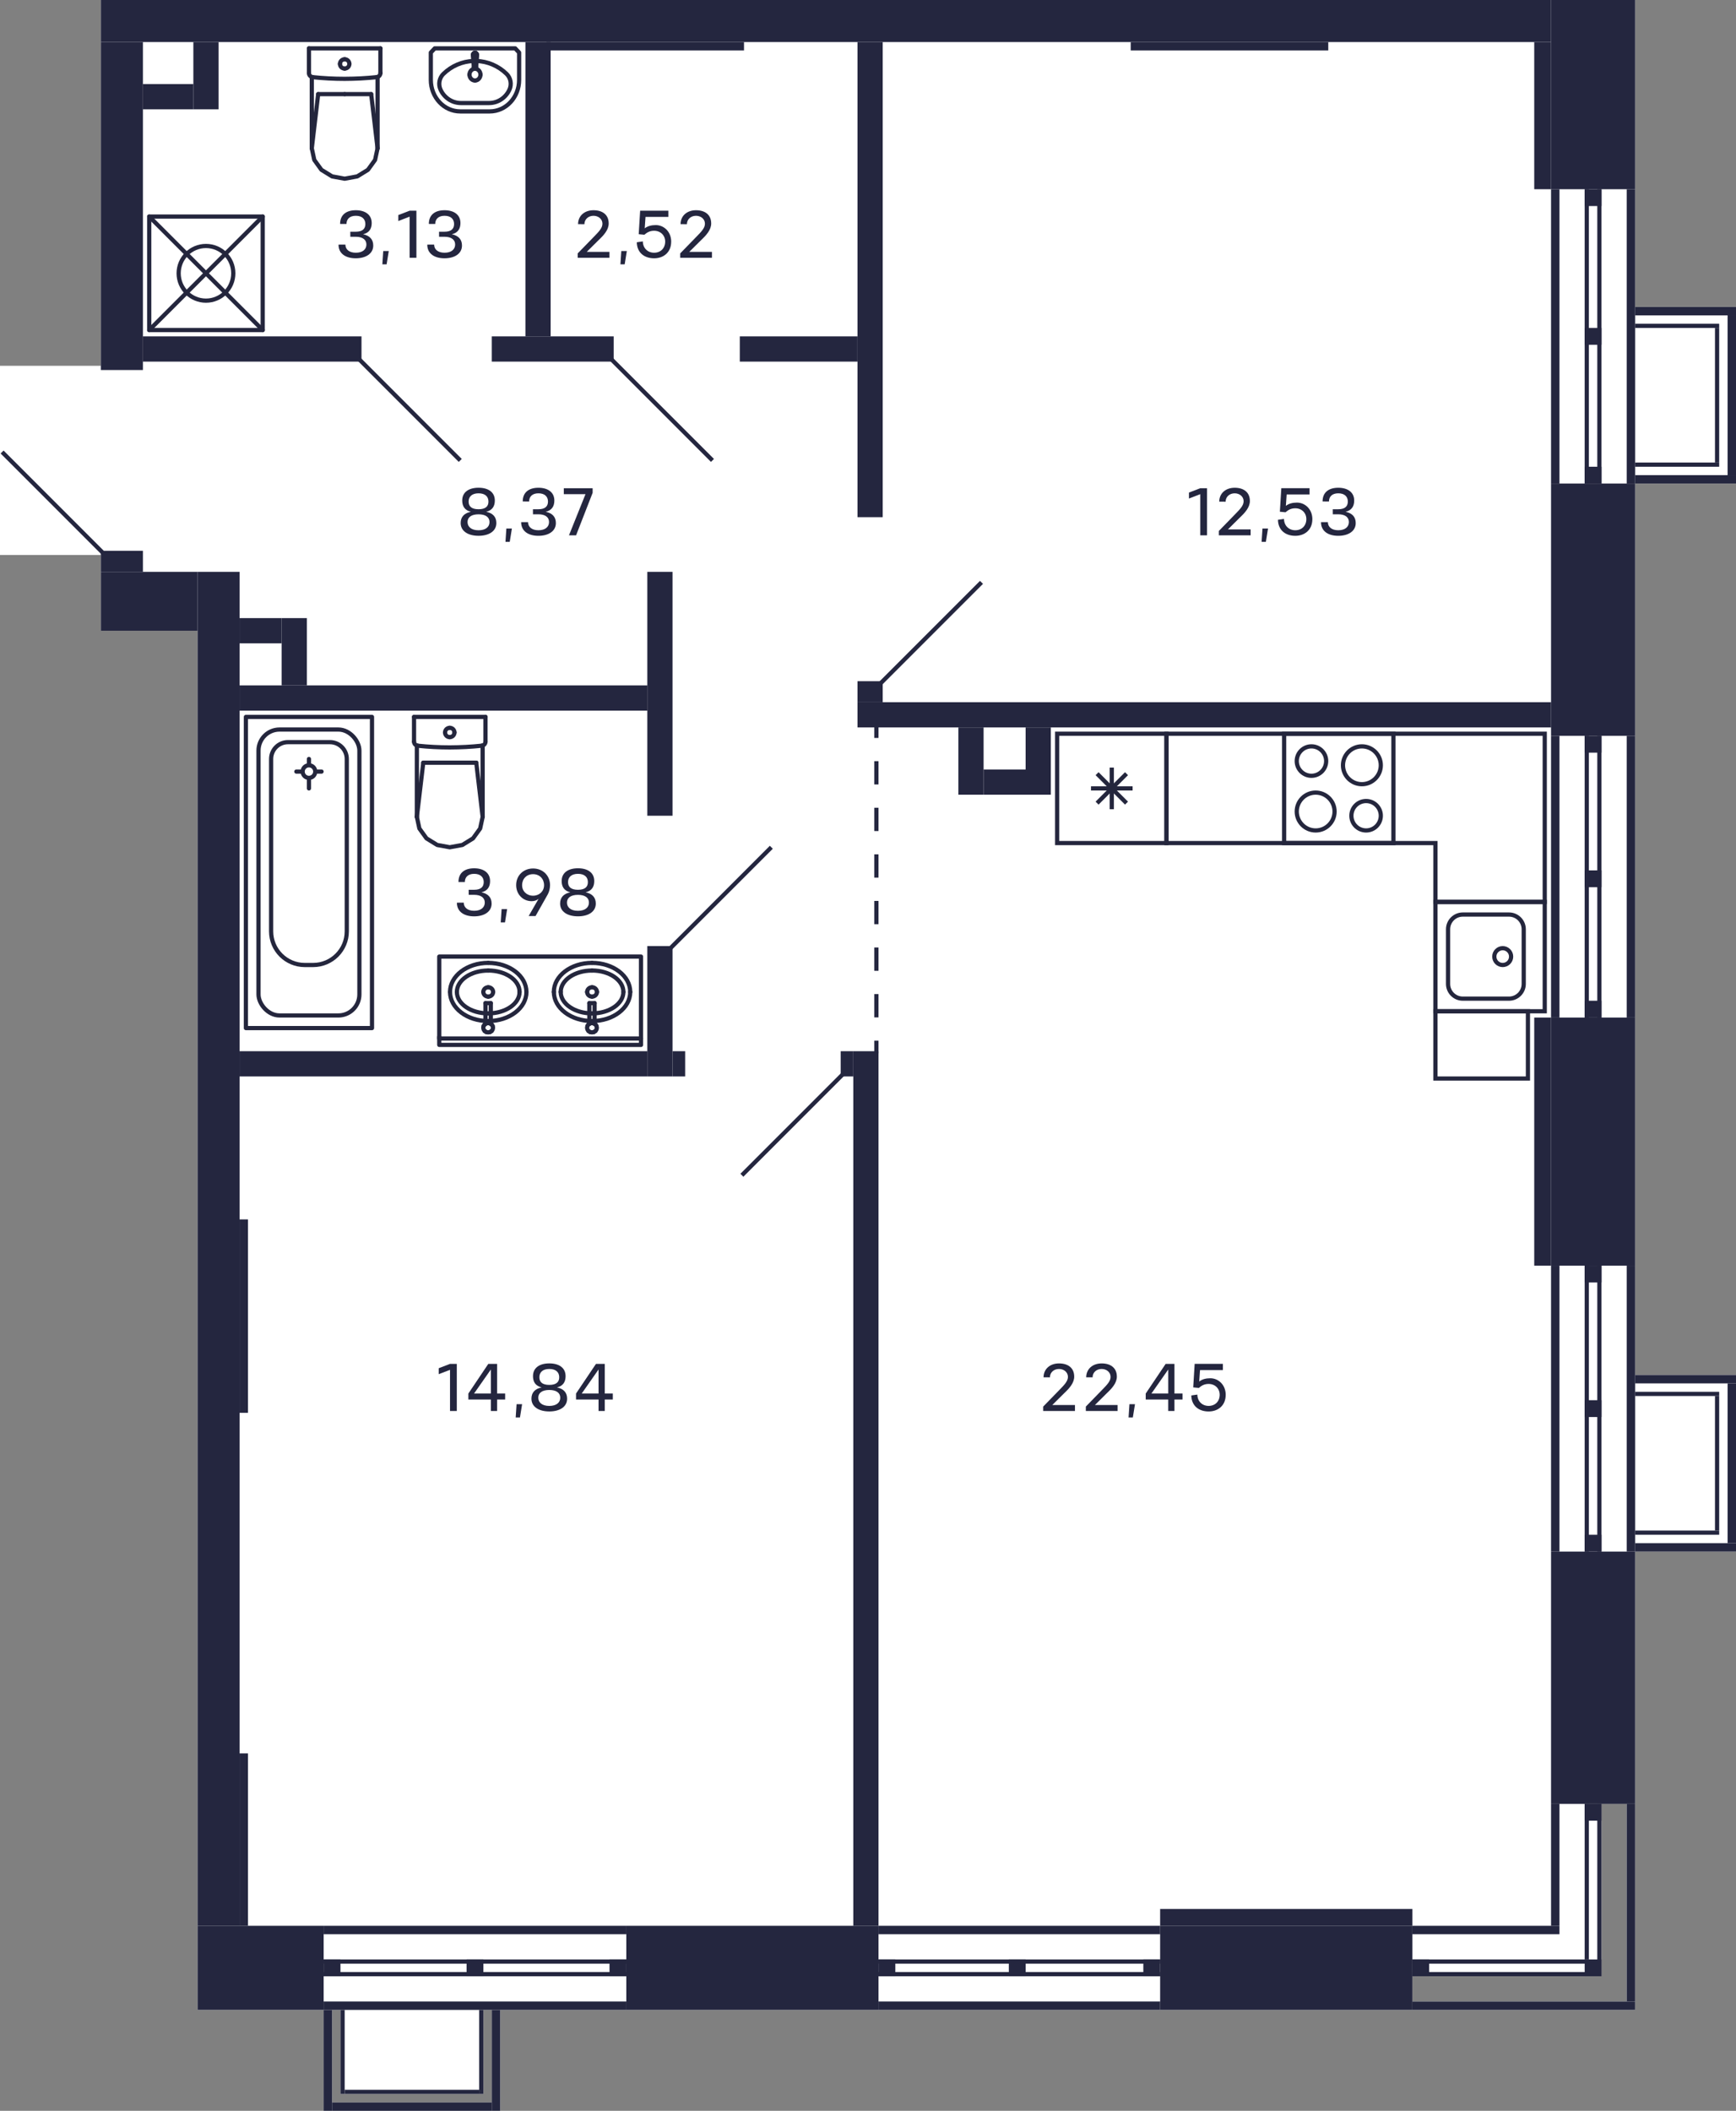 <?xml version="1.0" encoding="UTF-8"?>
<svg xmlns="http://www.w3.org/2000/svg" width="826" height="1004" viewBox="0 0 826 1004">
  <rect x="0" y="0" width="826" height="1004" fill="#808080" stroke="none"/>
  <defs>
    <style>
      .cls-1 {
        stroke-linecap: round;
        stroke-linejoin: round;
      }

      .cls-1, .cls-2 {
        stroke: #24263d;
      }

      .cls-1, .cls-2, .cls-3, .cls-4, .cls-5 {
        fill: none;
      }

      .cls-1, .cls-2, .cls-4, .cls-5 {
        stroke-width: 2px;
      }

      .cls-2, .cls-4, .cls-5 {
        stroke-miterlimit: 10;
      }

      .cls-6 {
        fill: #24263d;
      }

      .cls-6, .cls-3, .cls-7, .cls-8 {
        stroke-width: 0px;
      }

      .cls-4 {
        stroke-dasharray: 0 0 11.08 11.08;
      }

      .cls-4, .cls-5 {
        stroke: #24263f;
      }

      .cls-7 {
        fill: #fff;
      }

      .cls-8 {
        fill: #24263f;
      }
    </style>
  </defs>
  <g id="Layer_1" data-name="Layer 1">
    <path class="cls-7" d="M778,90V0H48v174H0v90h48v36h46v656h60v48h84v-48h540v-218h48v-84h-48V230h48v-84h-48v-56ZM234,1000h-76v-44h4v40h68v-40h4v44ZM672,952v-12h90v-82h12v94h-102Z"/>
  </g>
  <g id="C-2-2_2fl_1">
    <g id="sant">
      <g>
        <path class="cls-6" d="M662,350v50h-50v-50h50M664,348h-54v54h54v-54h0Z"/>
        <path class="cls-6" d="M650,382c3.31,0,6,2.69,6,6s-2.69,6-6,6-6-2.69-6-6,2.69-6,6-6M650,380c-4.42,0-8,3.58-8,8s3.58,8,8,8,8-3.58,8-8-3.58-8-8-8h0Z"/>
        <path class="cls-6" d="M624,356c3.31,0,6,2.69,6,6s-2.69,6-6,6-6-2.69-6-6,2.69-6,6-6M624,354c-4.42,0-8,3.58-8,8s3.58,8,8,8,8-3.58,8-8-3.58-8-8-8h0Z"/>
        <path class="cls-6" d="M626,378c4.41,0,8,3.59,8,8s-3.59,8-8,8-8-3.59-8-8,3.59-8,8-8M626,376c-5.52,0-10,4.48-10,10s4.48,10,10,10,10-4.48,10-10-4.48-10-10-10h0Z"/>
        <path class="cls-6" d="M648,356c4.41,0,8,3.59,8,8s-3.59,8-8,8-8-3.59-8-8,3.59-8,8-8M648,354c-5.52,0-10,4.48-10,10s4.48,10,10,10,10-4.48,10-10-4.48-10-10-10h0Z"/>
      </g>
      <g>
        <path class="cls-6" d="M734,430v50h-50v-50h50M736,428h-54v54h54v-54h0Z"/>
        <path class="cls-6" d="M718,436c3.31,0,6,2.69,6,6v26c0,3.31-2.69,6-6,6h-22c-3.31,0-6-2.69-6-6v-26c0-3.31,2.69-6,6-6h22M718,434h-22c-4.42,0-8,3.58-8,8v26c0,4.42,3.58,8,8,8h22c4.42,0,8-3.58,8-8v-26c0-4.42-3.58-8-8-8h0Z"/>
        <circle class="cls-2" cx="715" cy="455" r="4"/>
      </g>
      <g>
        <path class="cls-6" d="M554,350v50h-50v-50h50M556,348h-54v54h54v-54h0Z"/>
        <line class="cls-2" x1="536" y1="368" x2="522" y2="382"/>
        <line class="cls-2" x1="522" y1="368" x2="536" y2="382"/>
        <line class="cls-2" x1="538.9" y1="375" x2="519.1" y2="375"/>
        <line class="cls-2" x1="529" y1="365.1" x2="529" y2="384.9"/>
      </g>
      <path class="cls-6" d="M734,350v78h-50s0-26,0-26v-2h-128v-50h178M736,348h-182v54h128v28h54v-82h0Z"/>
      <g>
        <line class="cls-1" x1="214" y1="362.77" x2="226.61" y2="362.77"/>
        <line class="cls-1" x1="231" y1="341" x2="231" y2="352.73"/>
        <polyline class="cls-1" points="229.65 388.54 228.46 394.07 225.07 398.77 219.99 401.9 214 403 208.01 401.9 202.93 398.77 199.54 394.07 198.35 388.54"/>
        <line class="cls-1" x1="197" y1="341" x2="197" y2="352.73"/>
        <polyline class="cls-1" points="231 352.73 230.97 353.09 230.87 353.44 230.71 353.76 230.5 354.05 230.23 354.29 229.93 354.49 229.59 354.62 229.24 354.69"/>
        <line class="cls-1" x1="198.35" y1="354.6" x2="198.35" y2="388.54"/>
        <polyline class="cls-1" points="229.24 354.69 225.44 355.04 221.64 355.29 217.82 355.44 214.01 355.5 210.19 355.45 206.38 355.3 202.58 355.05 198.78 354.7"/>
        <line class="cls-1" x1="229.65" y1="388.5" x2="226.61" y2="362.77"/>
        <line class="cls-1" x1="198.35" y1="388.5" x2="201.39" y2="362.77"/>
        <line class="cls-1" x1="214" y1="362.77" x2="201.39" y2="362.77"/>
        <line class="cls-1" x1="229.65" y1="354.62" x2="229.65" y2="388.54"/>
        <polyline class="cls-1" points="198.78 354.7 198.42 354.63 198.08 354.49 197.78 354.3 197.51 354.06 197.29 353.77 197.13 353.44 197.03 353.09 197 352.73"/>
        <line class="cls-1" x1="231" y1="341" x2="197" y2="341"/>
        <path class="cls-1" d="M214,350.62c-1.24,0-2.24-.99-2.24-2.21"/>
        <path class="cls-1" d="M216.24,348.4c0,1.22-1,2.21-2.24,2.21"/>
        <path class="cls-1" d="M214,346.19c1.24,0,2.24.99,2.24,2.21"/>
        <path class="cls-1" d="M211.76,348.4c0-1.22,1-2.21,2.24-2.21"/>
      </g>
      <g>
        <line class="cls-1" x1="164" y1="44.77" x2="176.61" y2="44.77"/>
        <line class="cls-1" x1="181" y1="23" x2="181" y2="34.73"/>
        <polyline class="cls-1" points="179.65 70.54 178.46 76.07 175.07 80.77 169.99 83.9 164 85 158.01 83.9 152.93 80.77 149.54 76.07 148.35 70.54"/>
        <line class="cls-1" x1="147" y1="23" x2="147" y2="34.73"/>
        <polyline class="cls-1" points="181 34.73 180.97 35.09 180.87 35.44 180.71 35.76 180.5 36.05 180.23 36.29 179.93 36.49 179.59 36.62 179.24 36.69"/>
        <line class="cls-1" x1="148.35" y1="36.6" x2="148.35" y2="70.54"/>
        <polyline class="cls-1" points="179.24 36.69 175.44 37.04 171.64 37.29 167.82 37.44 164.01 37.5 160.19 37.45 156.38 37.3 152.58 37.05 148.78 36.7"/>
        <line class="cls-1" x1="179.65" y1="70.5" x2="176.61" y2="44.77"/>
        <line class="cls-1" x1="148.35" y1="70.5" x2="151.39" y2="44.77"/>
        <line class="cls-1" x1="164" y1="44.77" x2="151.39" y2="44.77"/>
        <line class="cls-1" x1="179.65" y1="36.62" x2="179.65" y2="70.54"/>
        <polyline class="cls-1" points="148.78 36.7 148.42 36.63 148.08 36.49 147.78 36.3 147.51 36.06 147.29 35.77 147.13 35.44 147.03 35.09 147 34.73"/>
        <line class="cls-1" x1="181" y1="23" x2="147" y2="23"/>
        <path class="cls-1" d="M164,32.62c-1.24,0-2.24-.99-2.24-2.21"/>
        <path class="cls-1" d="M166.24,30.4c0,1.22-1,2.21-2.24,2.21"/>
        <path class="cls-1" d="M164,28.19c1.24,0,2.24.99,2.24,2.21"/>
        <path class="cls-1" d="M161.76,30.4c0-1.22,1-2.21,2.24-2.21"/>
      </g>
      <g>
        <rect class="cls-1" x="71" y="103" width="54" height="54" transform="translate(196 260) rotate(180)"/>
        <circle class="cls-1" cx="98" cy="130" r="13"/>
        <line class="cls-1" x1="125" y1="103" x2="71" y2="157"/>
        <line class="cls-1" x1="125" y1="157" x2="71" y2="103"/>
      </g>
      <g>
        <circle class="cls-1" cx="147" cy="367" r="3"/>
        <rect class="cls-1" x="117" y="341" width="60" height="148"/>
        <line class="cls-1" x1="147" y1="363" x2="147" y2="361"/>
        <line class="cls-1" x1="147" y1="371" x2="147" y2="375"/>
        <line class="cls-1" x1="151" y1="367" x2="153" y2="367"/>
        <line class="cls-1" x1="143" y1="367" x2="141" y2="367"/>
        <rect class="cls-1" x="123" y="347" width="48" height="136" rx="10" ry="10"/>
        <path class="cls-1" d="M137,353h20c4.42,0,8,3.58,8,8v82c0,8.83-7.17,16-16,16h-4c-8.83,0-16-7.17-16-16v-82c0-4.42,3.58-8,8-8Z"/>
      </g>
      <g>
        <path class="cls-1" d="M232.3,469.59c1.29,0,2.33,1,2.33,2.22"/>
        <path class="cls-1" d="M229.97,471.82c0-1.23,1.04-2.22,2.33-2.22"/>
        <path class="cls-1" d="M232.3,474.04c-1.29,0-2.33-1-2.33-2.22"/>
        <path class="cls-1" d="M234.63,471.82c0,1.23-1.04,2.22-2.33,2.22"/>
        <polyline class="cls-1" points="231.01 477.14 231.1 477.14 231.38 477.14 231.78 477.14 232.26 477.14 232.74 477.14 233.15 477.14 233.42 477.14 233.52 477.14"/>
        <path class="cls-1" d="M232.3,461.62c8.24,0,14.91,4.56,14.91,10.19"/>
        <path class="cls-1" d="M217.39,471.82c0-5.63,6.68-10.19,14.91-10.19"/>
        <path class="cls-1" d="M232.3,482.01c-8.24,0-14.91-4.56-14.91-10.19"/>
        <path class="cls-1" d="M247.21,471.82c0,5.63-6.68,10.19-14.91,10.19"/>
        <path class="cls-1" d="M232.3,458c10.04,0,18.17,6.19,18.17,13.83"/>
        <path class="cls-1" d="M214.13,471.82c0-7.64,8.14-13.83,18.17-13.83"/>
        <path class="cls-1" d="M232.3,485.65c-10.04,0-18.17-6.19-18.17-13.83"/>
        <path class="cls-1" d="M250.48,471.82c0,7.64-8.14,13.83-18.17,13.83"/>
        <rect class="cls-1" x="209" y="455" width="96" height="42"/>
        <line class="cls-1" x1="209" y1="493.97" x2="305" y2="493.97"/>
        <polyline class="cls-1" points="233.91 490.41 234.41 489.69 234.59 488.84 234.41 487.99"/>
        <line class="cls-1" x1="234.41" y1="487.99" x2="233.91" y2="487.26"/>
        <line class="cls-1" x1="233.15" y1="490.89" x2="233.91" y2="490.41"/>
        <line class="cls-1" x1="233.91" y1="487.26" x2="233.15" y2="486.78"/>
        <line class="cls-1" x1="233.52" y1="477.14" x2="233.52" y2="487.01"/>
        <line class="cls-1" x1="233.15" y1="486.78" x2="232.26" y2="486.61"/>
        <polyline class="cls-1" points="231.37 490.89 232.26 491.06 233.15 490.89"/>
        <line class="cls-1" x1="232.26" y1="486.61" x2="231.37" y2="486.78"/>
        <line class="cls-1" x1="231.37" y1="486.78" x2="230.61" y2="487.26"/>
        <line class="cls-1" x1="230.61" y1="490.41" x2="231.37" y2="490.89"/>
        <line class="cls-1" x1="231.01" y1="477.14" x2="231.01" y2="487.01"/>
        <line class="cls-1" x1="230.61" y1="487.26" x2="230.11" y2="487.99"/>
        <polyline class="cls-1" points="230.11 487.99 229.93 488.84 230.11 489.69 230.61 490.41"/>
        <path class="cls-1" d="M281.7,469.59c1.29,0,2.33,1,2.33,2.22"/>
        <path class="cls-1" d="M279.37,471.82c0-1.23,1.04-2.22,2.33-2.22"/>
        <path class="cls-1" d="M281.7,474.04c-1.29,0-2.33-1-2.33-2.22"/>
        <path class="cls-1" d="M284.03,471.82c0,1.23-1.04,2.22-2.33,2.22"/>
        <polyline class="cls-1" points="280.41 477.14 280.5 477.14 280.77 477.14 281.18 477.14 281.66 477.14 282.14 477.14 282.55 477.14 282.82 477.14 282.91 477.14"/>
        <path class="cls-1" d="M281.7,461.62c8.24,0,14.91,4.56,14.91,10.19"/>
        <path class="cls-1" d="M266.79,471.82c0-5.63,6.68-10.19,14.91-10.19"/>
        <path class="cls-1" d="M281.7,482.01c-8.24,0-14.91-4.56-14.91-10.19"/>
        <path class="cls-1" d="M296.61,471.82c0,5.63-6.68,10.19-14.91,10.19"/>
        <path class="cls-1" d="M281.7,458c10.04,0,18.17,6.19,18.17,13.83"/>
        <path class="cls-1" d="M263.52,471.82c0-7.64,8.14-13.83,18.17-13.83"/>
        <path class="cls-1" d="M281.7,485.65c-10.04,0-18.17-6.19-18.17-13.83"/>
        <path class="cls-1" d="M299.87,471.82c0,7.64-8.14,13.83-18.17,13.83"/>
        <polyline class="cls-1" points="283.31 490.41 283.81 489.69 283.99 488.84 283.81 487.99"/>
        <line class="cls-1" x1="283.81" y1="487.99" x2="283.31" y2="487.26"/>
        <line class="cls-1" x1="282.55" y1="490.89" x2="283.31" y2="490.41"/>
        <line class="cls-1" x1="283.31" y1="487.26" x2="282.55" y2="486.78"/>
        <line class="cls-1" x1="282.91" y1="477.14" x2="282.91" y2="487.01"/>
        <line class="cls-1" x1="282.55" y1="486.78" x2="281.66" y2="486.61"/>
        <polyline class="cls-1" points="280.77 490.89 281.66 491.06 282.55 490.89"/>
        <line class="cls-1" x1="281.66" y1="486.61" x2="280.77" y2="486.78"/>
        <line class="cls-1" x1="280.77" y1="486.78" x2="280.01" y2="487.26"/>
        <line class="cls-1" x1="280.01" y1="490.41" x2="280.77" y2="490.89"/>
        <line class="cls-1" x1="280.41" y1="477.14" x2="280.41" y2="487.01"/>
        <line class="cls-1" x1="280.01" y1="487.26" x2="279.51" y2="487.99"/>
        <polyline class="cls-1" points="279.51 487.99 279.33 488.84 279.51 489.69 280.01 490.41"/>
        <line class="cls-1" x1="209" y1="493.26" x2="209.02" y2="493.22"/>
      </g>
      <g>
        <line class="cls-1" x1="226.94" y1="26.1" x2="226.46" y2="31.92"/>
        <path class="cls-1" d="M225.07,25.92c-.02.12-.02.24,0,.36"/>
        <path class="cls-1" d="M226.17,25.11c-.51-.1-1,.27-1.1.82"/>
        <path class="cls-1" d="M226.93,26.28c.09-.55-.25-1.07-.76-1.17"/>
        <path class="cls-1" d="M226,38.3c1.44,0,2.61-1.25,2.61-2.8"/>
        <path class="cls-1" d="M223.39,35.5c0,1.55,1.17,2.8,2.61,2.8"/>
        <path class="cls-1" d="M226,32.7c-1.44,0-2.61,1.25-2.61,2.8"/>
        <path class="cls-1" d="M228.61,35.5c0-1.55-1.17-2.8-2.61-2.8"/>
        <path class="cls-1" d="M226,32.24c.25,0,.46-.14.46-.32"/>
        <path class="cls-1" d="M225.54,31.92c0,.17.21.32.46.32"/>
        <line class="cls-1" x1="225.06" y1="26.1" x2="225.54" y2="31.92"/>
        <line class="cls-1" x1="225.06" y1="26.1" x2="225.54" y2="31.92"/>
        <path class="cls-1" d="M226.21,32.19c.11-.05.2-.15.25-.27"/>
        <path class="cls-1" d="M225.54,31.92c.12.27.42.39.67.27"/>
        <polyline class="cls-1" points="226.46 31.92 226.93 26.28 226.94 26.1"/>
        <path class="cls-1" d="M225.06,26.1c0,.06,0,.12.01.18"/>
        <path class="cls-1" d="M226,25.09c-.52,0-.94.45-.94,1.01"/>
        <path class="cls-1" d="M226.94,26.1c0-.56-.42-1.01-.94-1.01"/>
        <path class="cls-1" d="M233,53c7.73,0,14-6.72,14-15h0s0-13,0-13l-1.87-2h-38.27s-1.87,2-1.87,2v13c0,8.28,6.27,15,14,15h0s14,0,14,0Z"/>
        <path class="cls-1" d="M225.28,29c-5.32.18-10.4,2.36-14.29,6.13-1.99,1.93-2.55,4.97-1.38,7.52,1.77,3.88,5.55,6.36,9.69,6.36h13.41c4.14,0,7.92-2.48,9.69-6.36,1.17-2.55.61-5.59-1.38-7.52-3.89-3.77-8.97-5.95-14.29-6.13h-1.44Z"/>
      </g>
      <path class="cls-6" d="M726,482v30h-42v-30h42M728,480h-46v34h46v-34h0Z"/>
    </g>
    <g id="d">
      <line class="cls-5" x1="353" y1="559" x2="401" y2="511"/>
      <line class="cls-5" x1="319" y1="451" x2="367" y2="403"/>
      <line class="cls-5" x1="291" y1="171" x2="339" y2="219"/>
      <line class="cls-5" x1="171" y1="171" x2="219" y2="219"/>
      <line class="cls-5" x1="419" y1="325" x2="467" y2="277"/>
      <line class="cls-5" x1="49" y1="263" x2="1" y2="215"/>
      <g>
        <line class="cls-5" x1="417" y1="501" x2="417" y2="495"/>
        <line class="cls-4" x1="417" y1="483.92" x2="417" y2="356.54"/>
        <line class="cls-5" x1="417" y1="351" x2="417" y2="345"/>
      </g>
      <rect class="cls-3" x="0" y="174" width="48" height="90"/>
    </g>
    <g id="s">
      <rect class="cls-8" x="53" y="257" width="10" height="20" transform="translate(-209 325) rotate(-90)"/>
      <rect class="cls-8" x="-20" y="88" width="156" height="20" transform="translate(-40 156) rotate(-90)"/>
      <rect class="cls-8" x="-218" y="584" width="644" height="20" transform="translate(-490 698) rotate(-90)"/>
      <rect class="cls-8" x="104" y="906" width="40" height="60" transform="translate(-812 1060) rotate(-90)"/>
      <rect class="cls-8" x="338" y="876" width="40" height="120" transform="translate(-578 1294) rotate(-90)"/>
      <rect class="cls-8" x="308" y="272" width="12" height="116" transform="translate(628 660) rotate(180)"/>
      <rect class="cls-8" x="308" y="450" width="12" height="62" transform="translate(628 962) rotate(180)"/>
      <rect class="cls-8" x="48" width="690" height="20" transform="translate(786 20) rotate(180)"/>
      <rect class="cls-8" x="234" y="160" width="58" height="12"/>
      <rect class="cls-8" x="68" y="160" width="104" height="12"/>
      <rect class="cls-8" x="352" y="160" width="56" height="12"/>
      <rect class="cls-8" x="400" y="500" width="6" height="12" transform="translate(806 1012) rotate(180)"/>
      <rect class="cls-8" x="406" y="500" width="12" height="416" transform="translate(824 1416) rotate(180)"/>
      <rect class="cls-8" x="320" y="500" width="6" height="12" transform="translate(646 1012) rotate(180)"/>
      <rect class="cls-8" x="408" y="334" width="330" height="12"/>
      <rect class="cls-8" x="488" y="346" width="12" height="32"/>
      <rect class="cls-8" x="456" y="346" width="12" height="32"/>
      <rect class="cls-8" x="468" y="366" width="20" height="12"/>
      <rect class="cls-8" x="408" y="20" width="12" height="226"/>
      <rect class="cls-8" x="408" y="324" width="12" height="10"/>
      <rect class="cls-8" x="114" y="580" width="4" height="92"/>
      <rect class="cls-8" x="114" y="834" width="4" height="82"/>
      <rect class="cls-8" x="224" y="882" width="4" height="144" transform="translate(-728 1180) rotate(-90)"/>
      <rect class="cls-8" x="224" y="846" width="4" height="144" transform="translate(-692 1144) rotate(-90)"/>
      <rect class="cls-8" x="225" y="867" width="2" height="144" transform="translate(-713 1165) rotate(-90)"/>
      <rect class="cls-8" x="225" y="861" width="2" height="144" transform="translate(-707 1159) rotate(-90)"/>
      <rect class="cls-8" x="194" y="964" width="4" height="76" transform="translate(1198 806) rotate(90)"/>
      <rect class="cls-8" x="234" y="956" width="4" height="48" transform="translate(472 1960) rotate(180)"/>
      <rect class="cls-8" x="154" y="956" width="4" height="48" transform="translate(312 1960) rotate(180)"/>
      <rect class="cls-8" x="228" y="956" width="2" height="40" transform="translate(458 1952) rotate(180)"/>
      <rect class="cls-8" x="162" y="956" width="2" height="40" transform="translate(326 1952) rotate(180)"/>
      <rect class="cls-8" x="164" y="994" width="64" height="2" transform="translate(392 1990) rotate(180)"/>
      <rect class="cls-8" x="154" y="932" width="8" height="8"/>
      <rect class="cls-8" x="290" y="932" width="8" height="8"/>
      <rect class="cls-8" x="222" y="932" width="8" height="8"/>
      <rect class="cls-8" x="592" y="876" width="40" height="120" transform="translate(-324 1548) rotate(-90)"/>
      <rect class="cls-8" x="483" y="887" width="4" height="134" transform="translate(-469 1439) rotate(-90)"/>
      <rect class="cls-8" x="483" y="851" width="4" height="134" transform="translate(-433 1403) rotate(-90)"/>
      <rect class="cls-8" x="484" y="872" width="2" height="134" transform="translate(-454 1424) rotate(-90)"/>
      <rect class="cls-8" x="484" y="866" width="2" height="134" transform="translate(-448 1418) rotate(-90)"/>
      <rect class="cls-8" x="418" y="932" width="8" height="8"/>
      <rect class="cls-8" x="544" y="932" width="8" height="8"/>
      <rect class="cls-8" x="480" y="932" width="8" height="8"/>
      <rect class="cls-8" x="738" y="738" width="40" height="120" transform="translate(1516 1596) rotate(180)"/>
      <rect class="cls-8" x="822" y="658" width="4" height="76"/>
      <rect class="cls-8" x="800" y="632" width="4" height="48" transform="translate(1458 -146) rotate(90)"/>
      <rect class="cls-8" x="800" y="712" width="4" height="48" transform="translate(1538 -66) rotate(90)"/>
      <rect class="cls-8" x="797" y="643" width="2" height="40" transform="translate(1461 -135) rotate(90)"/>
      <rect class="cls-8" x="797" y="709" width="2" height="40" transform="translate(1527 -69) rotate(90)"/>
      <rect class="cls-8" x="785" y="695" width="64" height="2" transform="translate(1513 -121) rotate(90)"/>
      <rect class="cls-8" x="738" y="484" width="40" height="118" transform="translate(1516 1086) rotate(180)"/>
      <rect class="cls-8" x="774" y="602" width="4" height="136" transform="translate(1552 1340) rotate(180)"/>
      <rect class="cls-8" x="738" y="602" width="4" height="136" transform="translate(1480 1340) rotate(180)"/>
      <rect class="cls-8" x="760" y="602" width="2" height="136" transform="translate(1522 1340) rotate(180)"/>
      <rect class="cls-8" x="754" y="602" width="2" height="136" transform="translate(1510 1340) rotate(180)"/>
      <rect class="cls-8" x="754" y="730" width="8" height="8" transform="translate(24 1492) rotate(-90)"/>
      <rect class="cls-8" x="754" y="602" width="8" height="8" transform="translate(152 1364) rotate(-90)"/>
      <rect class="cls-8" x="754" y="666" width="8" height="8" transform="translate(88 1428) rotate(-90)"/>
      <rect class="cls-8" x="822" y="150" width="4" height="76"/>
      <rect class="cls-8" x="800" y="124" width="4" height="48" transform="translate(950 -654) rotate(90)"/>
      <rect class="cls-8" x="800" y="204" width="4" height="48" transform="translate(1030 -574) rotate(90)"/>
      <rect class="cls-8" x="797" y="135" width="2" height="40" transform="translate(953 -643) rotate(90)"/>
      <rect class="cls-8" x="797" y="201" width="2" height="40" transform="translate(1019 -577) rotate(90)"/>
      <rect class="cls-8" x="785" y="187" width="64" height="2" transform="translate(1005 -629) rotate(90)"/>
      <rect class="cls-8" x="774" y="90" width="4" height="140" transform="translate(1552 320) rotate(180)"/>
      <rect class="cls-8" x="738" y="90" width="4" height="140" transform="translate(1480 320) rotate(180)"/>
      <rect class="cls-8" x="760" y="90" width="2" height="140" transform="translate(1522 320) rotate(180)"/>
      <rect class="cls-8" x="754" y="90" width="2" height="140" transform="translate(1510 320) rotate(180)"/>
      <rect class="cls-8" x="754" y="222" width="8" height="8" transform="translate(532 984) rotate(-90)"/>
      <rect class="cls-8" x="754" y="90" width="8" height="8" transform="translate(664 852) rotate(-90)"/>
      <rect class="cls-8" x="754" y="156" width="8" height="8" transform="translate(598 918) rotate(-90)"/>
      <rect class="cls-8" x="738" width="40" height="90" transform="translate(1516 90) rotate(180)"/>
      <rect class="cls-8" x="738" y="230" width="40" height="120" transform="translate(1516 580) rotate(180)"/>
      <rect class="cls-8" x="774" y="350" width="4" height="134" transform="translate(1552 834) rotate(180)"/>
      <rect class="cls-8" x="738" y="350" width="4" height="134" transform="translate(1480 834) rotate(180)"/>
      <rect class="cls-8" x="760" y="350" width="2" height="134" transform="translate(1522 834) rotate(180)"/>
      <rect class="cls-8" x="754" y="350" width="2" height="134" transform="translate(1510 834) rotate(180)"/>
      <rect class="cls-8" x="754" y="476" width="8" height="8" transform="translate(278 1238) rotate(-90)"/>
      <rect class="cls-8" x="754" y="350" width="8" height="8" transform="translate(404 1112) rotate(-90)"/>
      <rect class="cls-8" x="754" y="414" width="8" height="8" transform="translate(340 1176) rotate(-90)"/>
      <rect class="cls-8" x="723" y="901" width="4" height="106" transform="translate(-229 1679) rotate(-90)"/>
      <rect class="cls-8" x="705" y="883" width="4" height="70" transform="translate(-211 1625) rotate(-90)"/>
      <rect class="cls-8" x="716" y="894" width="2" height="90" transform="translate(-222 1656) rotate(-90)"/>
      <rect class="cls-8" x="713" y="891" width="2" height="84" transform="translate(-219 1647) rotate(-90)"/>
      <rect class="cls-8" x="672" y="932" width="8" height="8"/>
      <rect class="cls-8" x="754" y="932" width="8" height="8"/>
      <rect class="cls-8" x="738" y="858" width="4" height="58"/>
      <rect class="cls-8" x="774" y="858" width="4" height="94"/>
      <rect class="cls-8" x="754" y="858" width="2" height="74"/>
      <rect class="cls-8" x="760" y="858" width="2" height="80"/>
      <rect class="cls-8" x="754" y="858" width="8" height="8" transform="translate(1620 104) rotate(90)"/>
      <rect class="cls-8" x="538" y="20" width="94" height="4"/>
      <rect class="cls-8" x="260" y="20" width="94" height="4"/>
      <rect class="cls-8" x="48" y="272" width="46" height="28"/>
      <rect class="cls-8" x="552" y="908" width="120" height="8"/>
      <rect class="cls-8" x="730" y="484" width="8" height="118"/>
      <rect class="cls-8" x="730" y="20" width="8" height="70"/>
      <rect class="cls-8" x="114" y="500" width="194" height="12"/>
      <rect class="cls-8" x="114" y="326" width="194" height="12"/>
      <rect class="cls-8" x="250" y="20" width="12" height="140" transform="translate(512 180) rotate(180)"/>
      <rect class="cls-8" x="134" y="294" width="12" height="32"/>
      <rect class="cls-8" x="114" y="294" width="20" height="12"/>
      <rect class="cls-8" x="92" y="20" width="12" height="32"/>
      <rect class="cls-8" x="68" y="40" width="24" height="12"/>
    </g>
    <g id="t">
      <g>
        <path class="cls-8" d="M511.49,671.13h-15.13v-2.1l7.43-7.63c2.72-2.77,4.4-4.51,4.34-6.56-.02-2.11-1.86-3.7-4.26-3.7s-4.29,1.62-4.31,3.99l-3.03-.02c.03-3.94,3.03-6.61,7.36-6.61s7.19,2.18,7.22,6.21c.05,3.07-2.34,5.67-4.69,7.89l-5.75,5.7h10.8v2.83Z"/>
        <path class="cls-8" d="M531.78,671.13h-15.13v-2.1l7.43-7.63c2.72-2.77,4.4-4.51,4.34-6.56-.02-2.11-1.86-3.7-4.26-3.7s-4.29,1.62-4.31,3.99l-3.03-.02c.03-3.94,3.03-6.61,7.36-6.61s7.19,2.18,7.22,6.21c.05,3.07-2.34,5.67-4.69,7.89l-5.75,5.7h10.8v2.83Z"/>
        <path class="cls-8" d="M540.03,667.9l-1.02,6.32h-2.03l.42-6.32h2.64Z"/>
        <path class="cls-8" d="M562.64,665.66h-3.83v5.47h-2.96v-5.47h-10.71v-2.83l9.48-14.1h4.19v14.1h3.83v2.83ZM555.86,662.82v-11.43l-8,11.43h8Z"/>
        <path class="cls-8" d="M583.19,663.48c0,5.09-3.67,7.88-8.12,7.88s-8.13-2.48-8.24-7.62l2.88-.42c.02,3.15,2.26,5.39,5.36,5.39s5.23-2.13,5.27-5.23c.03-3.06-2.24-5.22-5.27-5.22-2.24,0-3.52.96-4.64,1.9l-2.69-.26.69-11.19h13.43v2.96h-10.88l-.38,5.44c1.38-1.09,3.19-1.55,5.28-1.55,3.83,0,7.32,3.11,7.32,7.91Z"/>
      </g>
      <g>
        <path class="cls-8" d="M214.12,671.13v-19.58l-5.38,2.07v-2.83l5.38-2.07h3.23v22.41h-3.23Z"/>
        <path class="cls-8" d="M240.35,665.66h-3.83v5.47h-2.96v-5.47h-10.71v-2.83l9.48-14.1h4.19v14.1h3.83v2.83ZM233.56,662.82v-11.43l-8,11.43h8Z"/>
        <path class="cls-8" d="M248.42,667.9l-1.02,6.32h-2.03l.42-6.32h2.64Z"/>
        <path class="cls-8" d="M269.84,665.27c0,3.95-3.62,6.08-8.48,6.08s-8.5-2.13-8.5-6.08c0-2.9,1.7-4.71,4.85-5.35-2.99-.71-4.11-2.74-4.11-5.35,0-3.95,3.07-6.08,7.76-6.08s7.75,2.13,7.75,6.08c0,2.61-1.1,4.64-4.1,5.35,3.15.64,4.83,2.45,4.83,5.35ZM266.57,664.86c.03-2.32-1.81-3.73-5.22-3.73s-5.27,1.41-5.23,3.73c.03,2.27,1.86,3.86,5.23,3.86s5.2-1.58,5.22-3.86ZM266.08,655.01c-.03-2.31-1.57-3.87-4.72-3.87s-4.71,1.62-4.72,3.87c-.03,2.29,1.33,3.71,4.72,3.71s4.75-1.42,4.72-3.71Z"/>
        <path class="cls-8" d="M291.58,665.66h-3.83v5.47h-2.96v-5.47h-10.71v-2.83l9.48-14.1h4.19v14.1h3.83v2.83ZM284.79,662.82v-11.43l-8,11.43h8Z"/>
      </g>
      <g>
        <path class="cls-8" d="M225.62,433.21c3.22,0,5.01-1.58,5.04-3.86.03-2.32-1.81-3.73-5.04-3.73h-2.61l-.02-2.4h2.62c3.22,0,4.56-1.42,4.55-3.71-.03-2.31-1.57-3.87-4.55-3.87s-4.43,1.65-4.43,3.89l-3.04-.02c0-4.39,2.99-6.51,7.47-6.51s7.57,2.13,7.57,6.08c0,2.61-1.1,4.64-4.1,5.35,3.14.64,4.83,2.45,4.83,5.35,0,3.95-3.62,6.08-8.31,6.08s-8.21-2.13-8.21-6.5l3.27-.02c0,2.27,1.79,3.87,4.95,3.87Z"/>
        <path class="cls-8" d="M241.3,432.4l-1.02,6.32h-2.03l.42-6.32h2.64Z"/>
        <path class="cls-8" d="M245.59,421c0-4.61,3.47-7.91,8.05-7.91s8.07,3.3,8.07,7.91c0,1.62-.43,3.27-1.12,4.48l-5.78,10.24h-3.28l4.75-8.23c-.8.74-2.03,1.15-3.3,1.15-4.21,0-7.39-3.28-7.39-7.65ZM248.42,420.98c-.03,2.94,2.24,5.06,5.22,5.06s5.25-2.11,5.23-5.06c-.03-3.03-2.19-5.19-5.23-5.19s-5.19,2.16-5.22,5.19Z"/>
        <path class="cls-8" d="M283.48,429.77c0,3.95-3.62,6.08-8.48,6.08s-8.5-2.13-8.5-6.08c0-2.9,1.7-4.71,4.85-5.35-2.99-.71-4.11-2.74-4.11-5.35,0-3.95,3.07-6.08,7.76-6.08s7.75,2.13,7.75,6.08c0,2.61-1.1,4.64-4.1,5.35,3.15.64,4.83,2.45,4.83,5.35ZM280.22,429.36c.03-2.32-1.81-3.73-5.22-3.73s-5.27,1.41-5.23,3.73c.03,2.27,1.86,3.86,5.23,3.86s5.2-1.58,5.22-3.86ZM279.72,419.51c-.03-2.31-1.57-3.87-4.72-3.87s-4.71,1.62-4.72,3.87c-.03,2.29,1.33,3.71,4.72,3.71s4.75-1.42,4.72-3.71Z"/>
      </g>
      <g>
        <path class="cls-8" d="M290,122.63h-15.13v-2.1l7.43-7.63c2.72-2.77,4.4-4.51,4.34-6.56-.02-2.11-1.86-3.7-4.26-3.7s-4.29,1.62-4.31,3.99l-3.03-.02c.03-3.94,3.03-6.61,7.36-6.61s7.19,2.18,7.22,6.21c.05,3.07-2.34,5.67-4.69,7.89l-5.75,5.7h10.8v2.83Z"/>
        <path class="cls-8" d="M298.25,119.4l-1.02,6.32h-2.03l.42-6.32h2.64Z"/>
        <path class="cls-8" d="M319.35,114.98c0,5.09-3.67,7.88-8.12,7.88s-8.13-2.48-8.24-7.62l2.88-.42c.02,3.15,2.26,5.39,5.36,5.39s5.23-2.13,5.27-5.23c.03-3.06-2.24-5.22-5.27-5.22-2.24,0-3.52.96-4.64,1.9l-2.69-.26.69-11.19h13.43v2.96h-10.88l-.38,5.44c1.38-1.09,3.19-1.55,5.28-1.55,3.83,0,7.32,3.11,7.32,7.91Z"/>
        <path class="cls-8" d="M338.77,122.63h-15.13v-2.1l7.43-7.63c2.72-2.77,4.4-4.51,4.34-6.56-.02-2.11-1.86-3.7-4.26-3.7s-4.29,1.62-4.31,3.99l-3.03-.02c.03-3.94,3.03-6.61,7.36-6.61s7.19,2.18,7.22,6.21c.05,3.07-2.34,5.67-4.69,7.89l-5.75,5.7h10.8v2.83Z"/>
      </g>
      <g>
        <path class="cls-8" d="M571.09,254.63v-19.58l-5.38,2.07v-2.83l5.38-2.07h3.23v22.41h-3.23Z"/>
        <path class="cls-8" d="M595.08,254.63h-15.13v-2.1l7.43-7.63c2.72-2.77,4.4-4.51,4.34-6.56-.02-2.11-1.86-3.7-4.26-3.7s-4.29,1.62-4.31,3.99l-3.03-.02c.03-3.94,3.03-6.61,7.36-6.61s7.19,2.18,7.22,6.21c.05,3.07-2.34,5.67-4.69,7.89l-5.75,5.7h10.8v2.83Z"/>
        <path class="cls-8" d="M603.33,251.4l-1.02,6.32h-2.03l.42-6.32h2.64Z"/>
        <path class="cls-8" d="M624.42,246.98c0,5.09-3.67,7.88-8.12,7.88s-8.13-2.48-8.24-7.62l2.88-.42c.02,3.15,2.26,5.39,5.36,5.39s5.23-2.13,5.27-5.23c.03-3.06-2.24-5.22-5.27-5.22-2.24,0-3.52.96-4.64,1.9l-2.69-.26.69-11.19h13.43v2.96h-10.88l-.38,5.44c1.38-1.09,3.19-1.55,5.28-1.55,3.83,0,7.32,3.11,7.32,7.91Z"/>
        <path class="cls-8" d="M636.77,252.21c3.22,0,5.01-1.58,5.04-3.86.03-2.32-1.81-3.73-5.04-3.73h-2.61l-.02-2.4h2.62c3.22,0,4.56-1.42,4.55-3.71-.03-2.31-1.57-3.87-4.55-3.87s-4.43,1.65-4.43,3.89l-3.04-.02c0-4.39,2.99-6.51,7.47-6.51s7.57,2.13,7.57,6.08c0,2.61-1.1,4.64-4.1,5.35,3.14.64,4.83,2.45,4.83,5.35,0,3.95-3.62,6.08-8.31,6.08s-8.21-2.13-8.21-6.5l3.27-.02c0,2.27,1.79,3.87,4.95,3.87Z"/>
      </g>
      <g>
        <path class="cls-8" d="M236.17,248.77c0,3.95-3.62,6.08-8.48,6.08s-8.5-2.13-8.5-6.08c0-2.9,1.7-4.71,4.85-5.35-2.99-.71-4.11-2.74-4.11-5.35,0-3.95,3.07-6.08,7.76-6.08s7.75,2.13,7.75,6.08c0,2.61-1.1,4.64-4.1,5.35,3.15.64,4.83,2.45,4.83,5.35ZM232.91,248.36c.03-2.32-1.81-3.73-5.22-3.73s-5.27,1.41-5.23,3.73c.03,2.27,1.86,3.86,5.23,3.86s5.2-1.58,5.22-3.86ZM232.41,238.51c-.03-2.31-1.57-3.87-4.72-3.87s-4.71,1.62-4.72,3.87c-.03,2.29,1.33,3.71,4.72,3.71s4.75-1.42,4.72-3.71Z"/>
        <path class="cls-8" d="M243.56,251.4l-1.02,6.32h-2.03l.42-6.32h2.64Z"/>
        <path class="cls-8" d="M256.2,252.21c3.22,0,5.01-1.58,5.04-3.86.03-2.32-1.81-3.73-5.04-3.73h-2.61l-.02-2.4h2.62c3.22,0,4.56-1.42,4.55-3.71-.03-2.31-1.57-3.87-4.55-3.87s-4.43,1.65-4.43,3.89l-3.04-.02c0-4.39,2.99-6.51,7.47-6.51s7.57,2.13,7.57,6.08c0,2.61-1.1,4.64-4.1,5.35,3.14.64,4.83,2.45,4.83,5.35,0,3.95-3.62,6.08-8.31,6.08s-8.21-2.13-8.21-6.5l3.27-.02c0,2.27,1.79,3.87,4.95,3.87Z"/>
        <path class="cls-8" d="M274.1,254.63h-3.38l7.86-19.58h-10.32v-2.83h13.72v2.18l-7.88,20.23Z"/>
      </g>
      <g>
        <path class="cls-8" d="M169.3,120.21c3.22,0,5.01-1.58,5.04-3.86.03-2.32-1.81-3.73-5.04-3.73h-2.61l-.02-2.4h2.62c3.22,0,4.56-1.42,4.55-3.71-.03-2.31-1.57-3.87-4.55-3.87s-4.43,1.65-4.43,3.89l-3.04-.02c0-4.39,2.99-6.51,7.47-6.51s7.57,2.13,7.57,6.08c0,2.61-1.1,4.64-4.1,5.35,3.14.64,4.83,2.45,4.83,5.35,0,3.95-3.62,6.08-8.31,6.08s-8.21-2.13-8.21-6.5l3.27-.02c0,2.27,1.79,3.87,4.95,3.87Z"/>
        <path class="cls-8" d="M184.98,119.4l-1.02,6.32h-2.03l.42-6.32h2.64Z"/>
        <path class="cls-8" d="M194.9,122.63v-19.58l-5.38,2.07v-2.83l5.38-2.07h3.23v22.41h-3.23Z"/>
        <path class="cls-8" d="M211.52,120.21c3.22,0,5.01-1.58,5.04-3.86.03-2.32-1.81-3.73-5.04-3.73h-2.61l-.02-2.4h2.62c3.22,0,4.56-1.42,4.55-3.71-.03-2.31-1.57-3.87-4.55-3.87s-4.43,1.65-4.43,3.89l-3.04-.02c0-4.39,2.99-6.51,7.47-6.51s7.57,2.13,7.57,6.08c0,2.61-1.1,4.64-4.1,5.35,3.14.64,4.83,2.45,4.83,5.35,0,3.95-3.62,6.08-8.31,6.08s-8.21-2.13-8.21-6.5l3.27-.02c0,2.27,1.79,3.87,4.95,3.87Z"/>
      </g>
    </g>
  </g>
</svg>